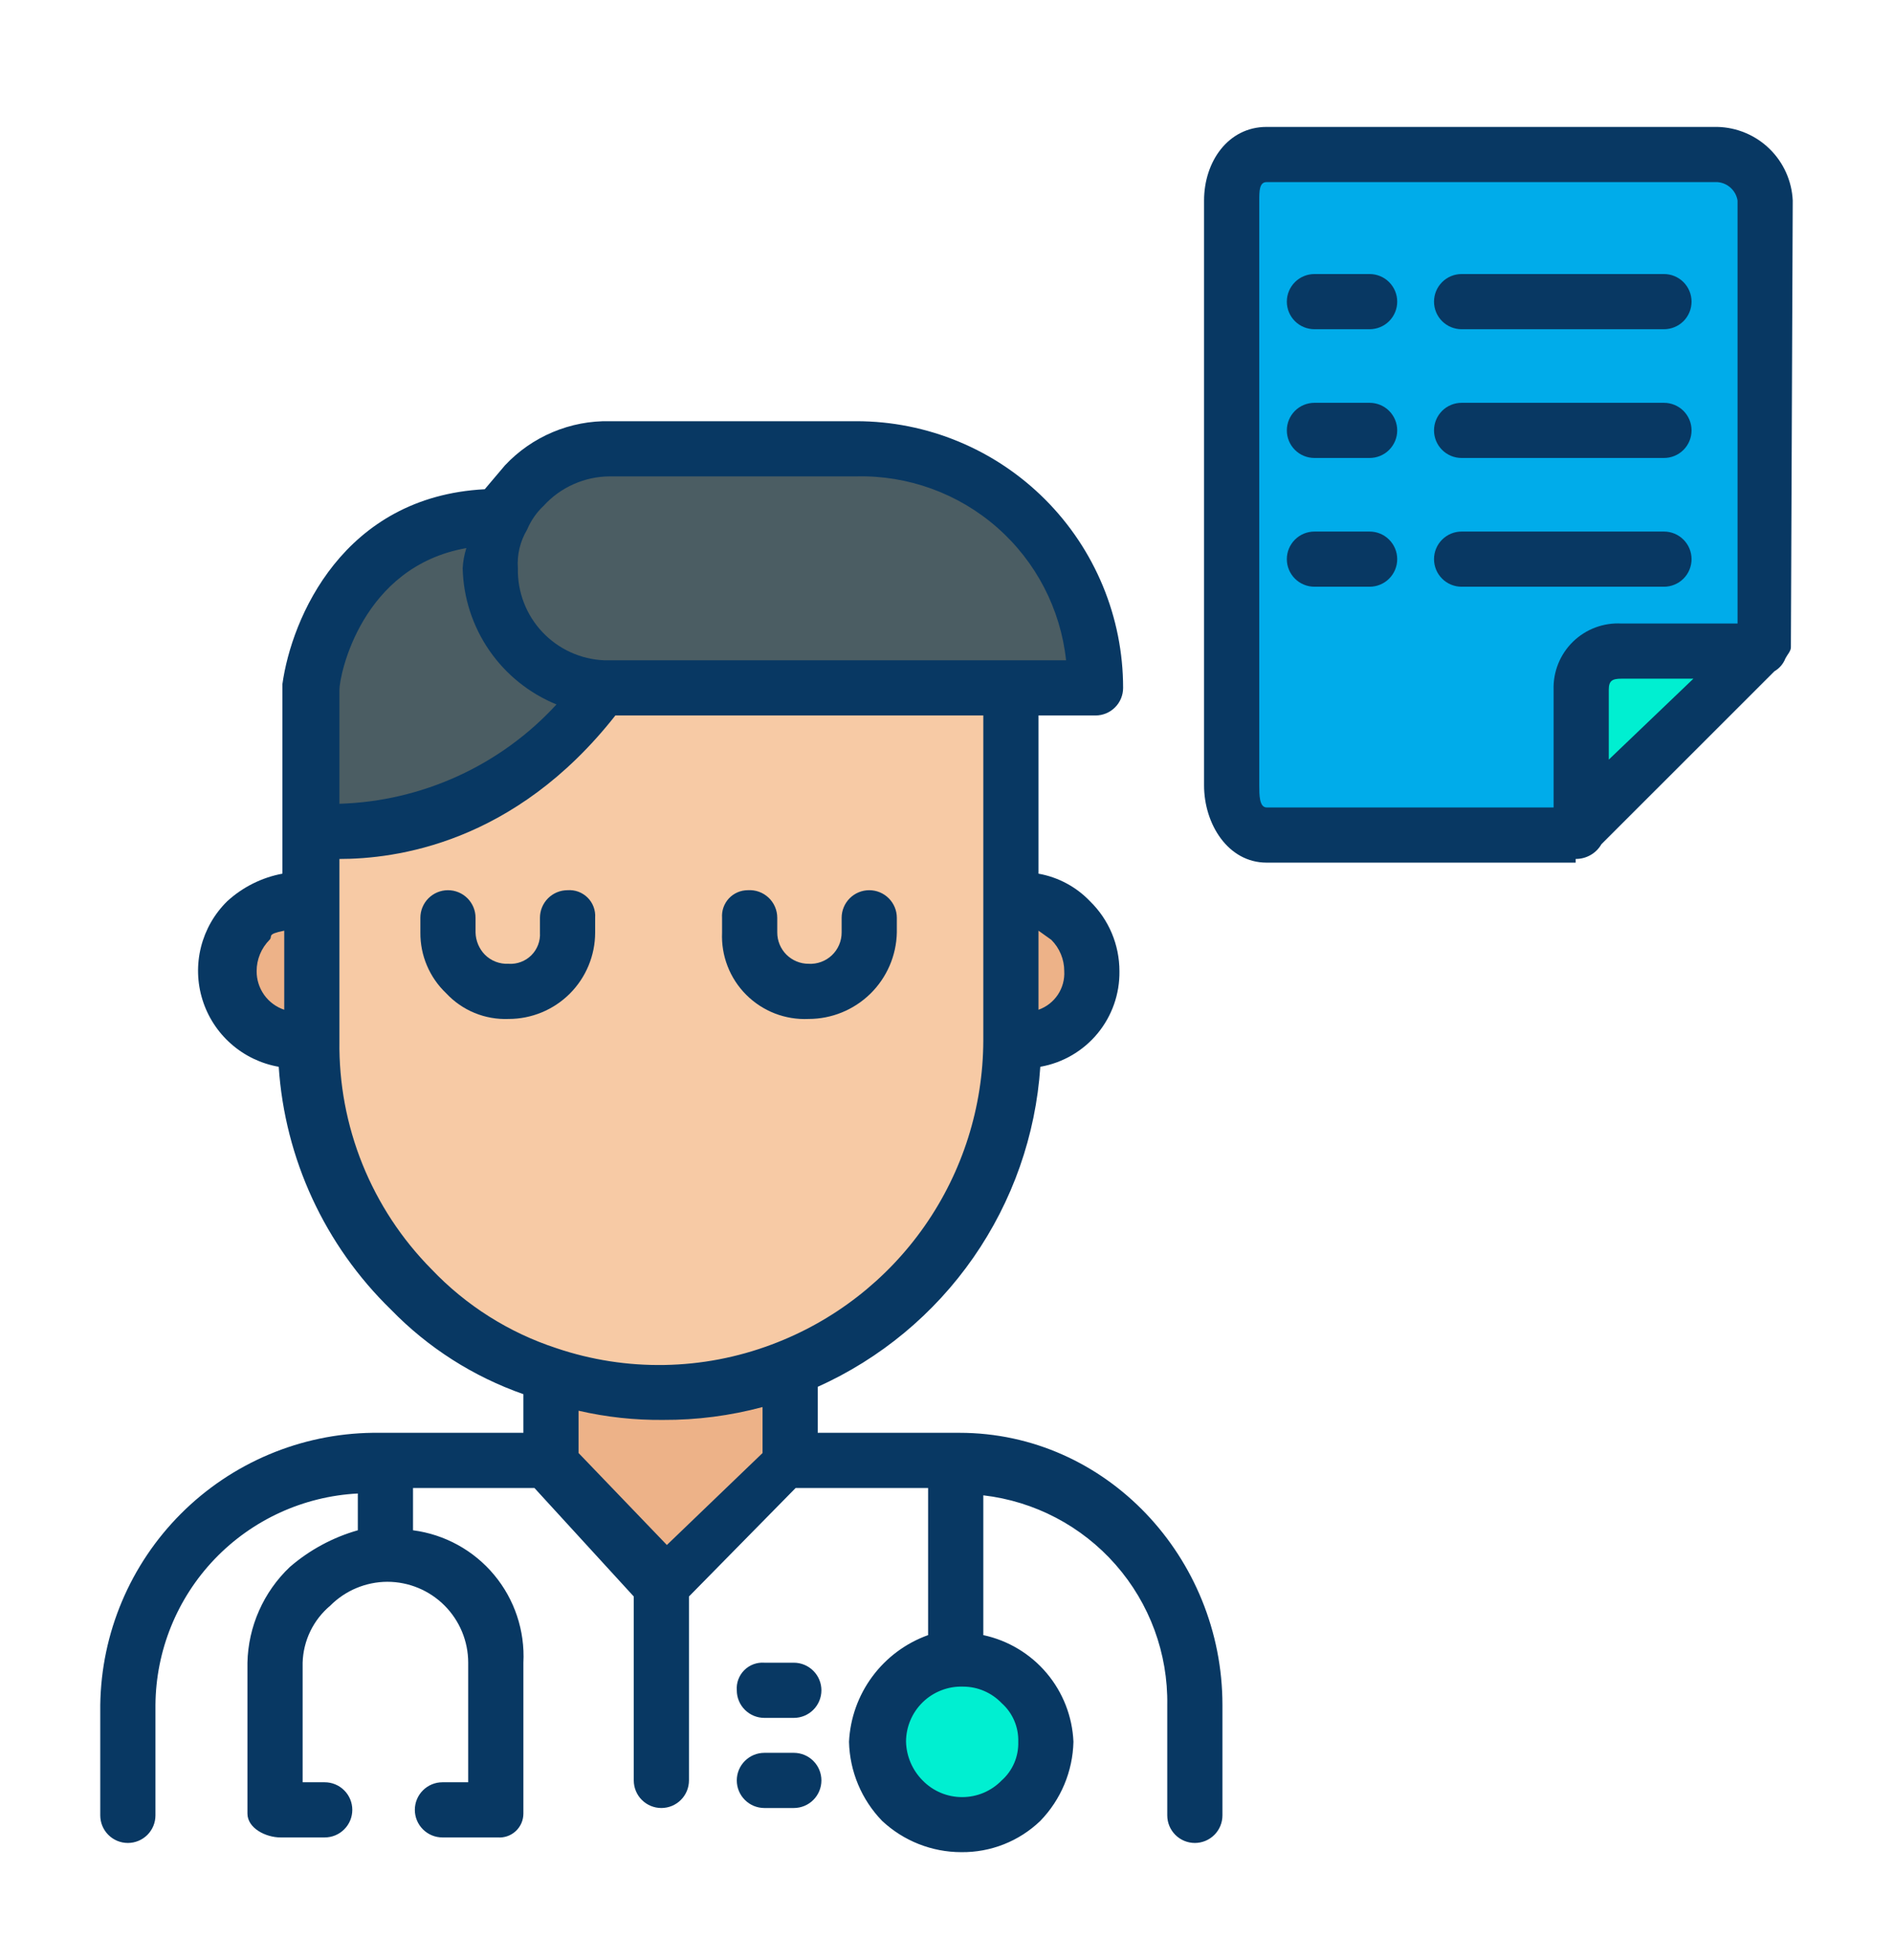 <?xml version="1.0" encoding="UTF-8"?> <svg xmlns="http://www.w3.org/2000/svg" width="84" height="87" viewBox="0 0 84 87" fill="none"><g filter="url(#filter0_d_168_18329)"><path d="M78.082 4.898V24.653H71.959C71.439 24.653 70.941 24.86 70.574 25.227C70.206 25.594 70 26.093 70 26.612V32.816H56.204C55.95 32.817 55.699 32.765 55.466 32.666C55.233 32.567 55.022 32.421 54.847 32.238C54.671 32.055 54.535 31.838 54.445 31.601C54.356 31.363 54.316 31.11 54.327 30.857V4.898C54.327 4.4 54.524 3.922 54.876 3.57C55.228 3.218 55.706 3.02 56.204 3.02H76.204C76.702 3.02 77.18 3.218 77.532 3.57C77.884 3.922 78.082 4.4 78.082 4.898Z" fill="#00ACEA"></path><path d="M78.082 24.653L70 32.653V26.612C70 26.093 70.206 25.594 70.574 25.227C70.941 24.86 71.44 24.653 71.959 24.653H78.082Z" fill="#00EFD1"></path><path d="M48.612 26.531H26.735C25.385 26.447 24.117 25.852 23.192 24.866C22.266 23.879 21.752 22.577 21.755 21.224C21.752 20.436 21.919 19.657 22.245 18.939C22.473 18.37 22.837 17.865 23.306 17.469C23.794 16.969 24.378 16.574 25.024 16.307C25.669 16.041 26.363 15.908 27.061 15.918H38C40.814 15.918 43.514 17.036 45.504 19.027C47.494 21.017 48.612 23.716 48.612 26.531Z" fill="#4B5D63"></path><path d="M47.469 36.816C48.084 37.419 48.437 38.241 48.449 39.102C48.428 39.932 48.083 40.721 47.488 41.301C46.893 41.88 46.096 42.204 45.265 42.204H44.857V35.918H45.265C45.674 35.911 46.08 35.987 46.459 36.141C46.838 36.295 47.182 36.525 47.469 36.816Z" fill="#EDB288"></path><path d="M45.347 70.694C46.026 71.394 46.407 72.331 46.408 73.306C46.416 73.791 46.327 74.272 46.144 74.721C45.962 75.17 45.691 75.577 45.347 75.918C44.638 76.584 43.707 76.962 42.734 76.98C41.76 76.98 40.826 76.593 40.137 75.904C39.448 75.215 39.061 74.28 39.061 73.306C39.061 72.332 39.448 71.397 40.137 70.709C40.826 70.02 41.76 69.633 42.734 69.633C43.707 69.65 44.638 70.028 45.347 70.694Z" fill="#00EFD1"></path><path d="M44.857 35.918V42.204C44.848 45.378 43.875 48.475 42.068 51.084C40.26 53.693 37.703 55.692 34.735 56.816C32.986 57.471 31.133 57.803 29.265 57.796C27.57 57.823 25.884 57.547 24.286 56.98C21.968 56.247 19.866 54.958 18.163 53.224C16.7 51.789 15.542 50.073 14.756 48.179C13.971 46.286 13.575 44.254 13.592 42.204V32.816C13.592 32.816 21.102 34.041 26.735 26.531H44.857V35.918Z" fill="#F7CAA5"></path><path d="M34.816 60.898L29.347 66.286L24.204 60.898V56.98C25.802 57.547 27.488 57.823 29.184 57.796C31.051 57.803 32.904 57.471 34.653 56.816V60.898H34.816Z" fill="#EDB288"></path><path d="M26.735 26.531C21.102 34.041 13.592 32.816 13.592 32.816V26.531C13.592 26.531 14.653 18.857 22.245 18.939C21.919 19.657 21.752 20.436 21.755 21.224C21.753 22.577 22.267 23.879 23.192 24.866C24.117 25.852 25.385 26.447 26.735 26.531Z" fill="#4B5D63"></path><path d="M13.592 35.918V42.204H13.184C12.77 42.215 12.357 42.143 11.972 41.992C11.586 41.841 11.234 41.614 10.937 41.325C10.64 41.036 10.405 40.69 10.244 40.308C10.083 39.926 10 39.516 10 39.102C10.012 38.241 10.364 37.419 10.98 36.816C11.261 36.517 11.603 36.282 11.984 36.127C12.364 35.972 12.773 35.901 13.184 35.918H13.592Z" fill="#EDB288"></path><path d="M79.551 4.898C79.51 4.031 79.142 3.212 78.521 2.606C77.9 2 77.072 1.652 76.204 1.633H56.204C54.49 1.633 53.429 3.184 53.429 4.898V30.857C53.429 32.571 54.49 34.286 56.204 34.286H69.918V34.123C70.15 34.124 70.377 34.065 70.578 33.95C70.779 33.836 70.946 33.67 71.061 33.469L78.735 25.796C78.958 25.666 79.131 25.465 79.225 25.224C79.306 25.061 79.469 24.898 79.469 24.735L79.551 4.898ZM55.878 30.857V4.898C55.878 4.49 55.878 4.082 56.204 4.082H76.204C76.424 4.097 76.632 4.186 76.795 4.334C76.958 4.482 77.066 4.681 77.102 4.898V23.674H71.959C71.564 23.651 71.168 23.71 70.796 23.849C70.425 23.987 70.086 24.202 69.802 24.478C69.518 24.755 69.295 25.087 69.146 25.454C68.998 25.822 68.927 26.216 68.939 26.612V31.837H56.204C55.878 31.837 55.878 31.265 55.878 30.857ZM75.143 26.122L71.388 29.714V26.612C71.388 26.204 71.551 26.122 71.959 26.122H75.143Z" fill="#083863"></path><path d="M60.776 22.041H58.327C58.002 22.041 57.69 21.912 57.461 21.682C57.231 21.453 57.102 21.141 57.102 20.816C57.102 20.492 57.231 20.18 57.461 19.951C57.69 19.721 58.002 19.592 58.327 19.592H60.776C61.1 19.592 61.412 19.721 61.641 19.951C61.871 20.18 62 20.492 62 20.816C62 21.141 61.871 21.453 61.641 21.682C61.412 21.912 61.1 22.041 60.776 22.041Z" fill="#083863"></path><path d="M73.837 22.041H64.857C64.532 22.041 64.221 21.912 63.992 21.682C63.762 21.453 63.633 21.141 63.633 20.816C63.633 20.492 63.762 20.18 63.992 19.951C64.221 19.721 64.532 19.592 64.857 19.592H73.837C74.162 19.592 74.473 19.721 74.703 19.951C74.932 20.18 75.061 20.492 75.061 20.816C75.061 21.141 74.932 21.453 74.703 21.682C74.473 21.912 74.162 22.041 73.837 22.041Z" fill="#083863"></path><path d="M60.776 16.326H58.327C58.002 16.326 57.69 16.198 57.461 15.968C57.231 15.738 57.102 15.427 57.102 15.102C57.102 14.777 57.231 14.466 57.461 14.236C57.69 14.007 58.002 13.878 58.327 13.878H60.776C61.1 13.878 61.412 14.007 61.641 14.236C61.871 14.466 62 14.777 62 15.102C62 15.427 61.871 15.738 61.641 15.968C61.412 16.198 61.1 16.326 60.776 16.326Z" fill="#083863"></path><path d="M73.837 16.326H64.857C64.532 16.326 64.221 16.198 63.992 15.968C63.762 15.738 63.633 15.427 63.633 15.102C63.633 14.777 63.762 14.466 63.992 14.236C64.221 14.007 64.532 13.878 64.857 13.878H73.837C74.162 13.878 74.473 14.007 74.703 14.236C74.932 14.466 75.061 14.777 75.061 15.102C75.061 15.427 74.932 15.738 74.703 15.968C74.473 16.198 74.162 16.326 73.837 16.326Z" fill="#083863"></path><path d="M60.776 10.612H58.327C58.002 10.612 57.69 10.483 57.461 10.254C57.231 10.024 57.102 9.713 57.102 9.388C57.102 9.063 57.231 8.752 57.461 8.522C57.69 8.292 58.002 8.163 58.327 8.163H60.776C61.1 8.163 61.412 8.292 61.641 8.522C61.871 8.752 62 9.063 62 9.388C62 9.713 61.871 10.024 61.641 10.254C61.412 10.483 61.1 10.612 60.776 10.612Z" fill="#083863"></path><path d="M73.837 10.612H64.857C64.532 10.612 64.221 10.483 63.992 10.254C63.762 10.024 63.633 9.713 63.633 9.388C63.633 9.063 63.762 8.752 63.992 8.522C64.221 8.292 64.532 8.163 64.857 8.163H73.837C74.162 8.163 74.473 8.292 74.703 8.522C74.932 8.752 75.061 9.063 75.061 9.388C75.061 9.713 74.932 10.024 74.703 10.254C74.473 10.483 74.162 10.612 73.837 10.612Z" fill="#083863"></path><path d="M35.225 72.245H33.919C33.594 72.245 33.282 72.116 33.053 71.886C32.823 71.657 32.694 71.345 32.694 71.02C32.682 70.856 32.705 70.692 32.762 70.538C32.82 70.384 32.909 70.244 33.026 70.127C33.142 70.011 33.282 69.921 33.436 69.864C33.59 69.807 33.755 69.784 33.919 69.796H35.225C35.549 69.796 35.861 69.925 36.09 70.155C36.32 70.384 36.449 70.696 36.449 71.02C36.449 71.345 36.32 71.657 36.09 71.886C35.861 72.116 35.549 72.245 35.225 72.245Z" fill="#083863"></path><path d="M35.225 76.245H33.919C33.594 76.245 33.283 76.116 33.053 75.886C32.823 75.657 32.694 75.345 32.694 75.02C32.694 74.696 32.823 74.384 33.053 74.155C33.283 73.925 33.594 73.796 33.919 73.796H35.225C35.55 73.796 35.861 73.925 36.091 74.155C36.32 74.384 36.449 74.696 36.449 75.02C36.449 75.345 36.32 75.657 36.091 75.886C35.861 76.116 35.55 76.245 35.225 76.245Z" fill="#083863"></path><path d="M22.572 41.224C22.054 41.245 21.538 41.154 21.059 40.957C20.58 40.76 20.149 40.461 19.796 40.082C19.431 39.735 19.142 39.317 18.945 38.853C18.748 38.39 18.649 37.891 18.654 37.388V36.735C18.654 36.41 18.782 36.099 19.012 35.869C19.242 35.639 19.553 35.51 19.878 35.51C20.203 35.51 20.514 35.639 20.744 35.869C20.973 36.099 21.102 36.41 21.102 36.735V37.388C21.112 37.754 21.257 38.103 21.511 38.367C21.649 38.507 21.815 38.615 21.997 38.685C22.18 38.755 22.376 38.786 22.572 38.776C22.757 38.788 22.943 38.76 23.117 38.694C23.291 38.629 23.448 38.527 23.58 38.396C23.711 38.264 23.813 38.106 23.878 37.933C23.944 37.759 23.972 37.573 23.96 37.388V36.735C23.96 36.41 24.089 36.099 24.318 35.869C24.548 35.639 24.859 35.51 25.184 35.51C25.348 35.498 25.513 35.521 25.667 35.578C25.821 35.636 25.961 35.726 26.077 35.842C26.193 35.958 26.283 36.098 26.34 36.252C26.397 36.406 26.421 36.571 26.409 36.735V37.388C26.409 38.405 26.004 39.381 25.285 40.101C24.565 40.82 23.589 41.224 22.572 41.224Z" fill="#083863"></path><path d="M35.878 41.224C35.368 41.248 34.858 41.164 34.382 40.98C33.906 40.795 33.474 40.513 33.113 40.152C32.752 39.791 32.47 39.359 32.286 38.883C32.101 38.407 32.018 37.898 32.041 37.388V36.735C32.03 36.578 32.051 36.42 32.103 36.272C32.156 36.124 32.238 35.988 32.345 35.873C32.453 35.758 32.582 35.667 32.727 35.604C32.871 35.542 33.027 35.51 33.184 35.51C33.351 35.499 33.519 35.522 33.678 35.579C33.836 35.635 33.98 35.724 34.103 35.839C34.225 35.953 34.323 36.092 34.389 36.246C34.456 36.401 34.49 36.567 34.49 36.735V37.388C34.49 37.756 34.636 38.109 34.896 38.369C35.157 38.629 35.51 38.776 35.878 38.776C36.067 38.787 36.256 38.759 36.434 38.694C36.612 38.63 36.775 38.529 36.912 38.399C37.05 38.269 37.159 38.112 37.234 37.938C37.309 37.764 37.347 37.577 37.347 37.388V36.735C37.347 36.41 37.476 36.099 37.706 35.869C37.935 35.639 38.247 35.51 38.572 35.51C38.896 35.51 39.208 35.639 39.437 35.869C39.667 36.099 39.796 36.41 39.796 36.735V37.388C39.775 38.413 39.352 39.389 38.62 40.106C37.887 40.823 36.903 41.225 35.878 41.224Z" fill="#083863"></path><path d="M42.572 59.592H36.286V57.551C39.065 56.301 41.452 54.319 43.191 51.817C44.931 49.315 45.959 46.387 46.163 43.347C47.158 43.172 48.057 42.649 48.701 41.871C49.344 41.093 49.689 40.111 49.674 39.102C49.674 38.524 49.559 37.952 49.335 37.419C49.11 36.886 48.782 36.404 48.368 36C47.755 35.359 46.955 34.93 46.082 34.776V27.755H48.612C48.937 27.755 49.249 27.626 49.478 27.396C49.708 27.167 49.837 26.855 49.837 26.531C49.837 23.391 48.59 20.381 46.37 18.161C44.15 15.941 41.139 14.694 38 14.694H27.061C26.192 14.676 25.328 14.841 24.527 15.179C23.725 15.516 23.003 16.019 22.408 16.653L21.51 17.714C15.225 18.041 12.939 23.429 12.531 26.367V34.776C11.616 34.947 10.768 35.371 10.082 36C9.515 36.557 9.113 37.26 8.919 38.031C8.725 38.802 8.747 39.612 8.984 40.371C9.22 41.13 9.661 41.809 10.258 42.334C10.854 42.859 11.585 43.21 12.368 43.347C12.64 47.431 14.414 51.269 17.347 54.123C18.988 55.813 21.001 57.099 23.225 57.878V59.592H16.531C13.34 59.634 10.291 60.921 8.035 63.177C5.778 65.434 4.491 68.482 4.449 71.674V76.571C4.449 76.896 4.578 77.208 4.808 77.437C5.037 77.667 5.349 77.796 5.674 77.796C5.998 77.796 6.31 77.667 6.54 77.437C6.769 77.208 6.898 76.896 6.898 76.571V71.674C6.916 69.259 7.855 66.942 9.524 65.197C11.194 63.452 13.466 62.411 15.878 62.286V63.918C14.764 64.235 13.733 64.793 12.857 65.551C12.28 66.1 11.817 66.757 11.495 67.486C11.172 68.215 10.997 68.999 10.98 69.796V76.49C10.98 77.143 11.796 77.551 12.449 77.551H14.408C14.733 77.551 15.045 77.422 15.274 77.192C15.504 76.963 15.633 76.651 15.633 76.326C15.633 76.002 15.504 75.69 15.274 75.461C15.045 75.231 14.733 75.102 14.408 75.102H13.429V69.796C13.443 69.311 13.559 68.836 13.77 68.399C13.981 67.963 14.282 67.577 14.653 67.265C15.323 66.591 16.233 66.209 17.184 66.204C18.137 66.204 19.05 66.582 19.724 67.256C20.397 67.93 20.776 68.843 20.776 69.796V75.102H19.633C19.308 75.102 18.997 75.231 18.767 75.461C18.537 75.69 18.408 76.002 18.408 76.326C18.408 76.651 18.537 76.963 18.767 77.192C18.997 77.422 19.308 77.551 19.633 77.551H22.082C22.228 77.562 22.375 77.543 22.513 77.495C22.651 77.447 22.778 77.37 22.886 77.271C22.993 77.171 23.078 77.05 23.137 76.916C23.195 76.781 23.225 76.636 23.225 76.49V69.796C23.298 68.379 22.835 66.987 21.927 65.898C21.019 64.808 19.733 64.102 18.327 63.918V62.041H23.715L28.123 66.857V75.02C28.123 75.345 28.252 75.657 28.481 75.886C28.711 76.116 29.022 76.245 29.347 76.245C29.672 76.245 29.983 76.116 30.213 75.886C30.443 75.657 30.572 75.345 30.572 75.02V66.857L35.306 62.041H41.184V68.571C40.196 68.925 39.336 69.564 38.711 70.407C38.086 71.249 37.725 72.258 37.674 73.306C37.705 74.619 38.229 75.873 39.143 76.816C40.095 77.707 41.35 78.203 42.653 78.204C43.96 78.22 45.221 77.722 46.163 76.816C47.077 75.873 47.602 74.619 47.633 73.306C47.585 72.185 47.166 71.112 46.442 70.255C45.718 69.398 44.73 68.806 43.633 68.571V62.367C45.905 62.63 47.999 63.728 49.507 65.448C51.016 67.167 51.832 69.386 51.796 71.674V76.571C51.796 76.896 51.925 77.208 52.155 77.437C52.384 77.667 52.696 77.796 53.021 77.796C53.345 77.796 53.657 77.667 53.886 77.437C54.116 77.208 54.245 76.896 54.245 76.571V71.674C54.245 65.143 49.102 59.592 42.572 59.592ZM29.592 64.571L25.674 60.49V58.612C26.905 58.896 28.165 59.033 29.429 59.02C30.917 59.027 32.4 58.835 33.837 58.449V60.49L29.592 64.571ZM46.653 37.714C46.835 37.897 46.979 38.113 47.077 38.351C47.175 38.589 47.225 38.844 47.225 39.102C47.246 39.473 47.146 39.841 46.94 40.15C46.733 40.459 46.432 40.693 46.082 40.816V37.306L46.653 37.714ZM27.061 17.143H38C40.292 17.089 42.521 17.898 44.245 19.41C45.969 20.922 47.061 23.026 47.306 25.306H26.817C25.77 25.264 24.782 24.812 24.064 24.049C23.347 23.286 22.958 22.272 22.98 21.224C22.937 20.625 23.08 20.026 23.388 19.51C23.556 19.109 23.806 18.747 24.123 18.449C24.495 18.04 24.949 17.712 25.455 17.488C25.961 17.263 26.508 17.145 27.061 17.143ZM20.694 20.326C20.601 20.617 20.546 20.919 20.531 21.224C20.561 22.527 20.972 23.793 21.711 24.866C22.451 25.939 23.488 26.773 24.694 27.265C23.464 28.606 21.978 29.686 20.323 30.443C18.669 31.2 16.88 31.619 15.062 31.674V26.612C15.062 25.959 16.041 21.143 20.694 20.326ZM11.388 39.102C11.387 38.844 11.438 38.589 11.536 38.351C11.634 38.113 11.778 37.897 11.959 37.714C12.123 37.551 11.796 37.469 12.613 37.306V40.816C12.254 40.696 11.942 40.465 11.723 40.158C11.503 39.85 11.386 39.48 11.388 39.102ZM15.062 42.204V34.123C17.51 34.123 22.817 33.469 27.306 27.755H43.633V42.204C43.62 45.137 42.715 47.996 41.038 50.402C39.361 52.808 36.992 54.646 34.245 55.673C31.176 56.829 27.801 56.887 24.694 55.837C22.581 55.146 20.673 53.939 19.143 52.327C17.825 50.994 16.786 49.413 16.085 47.676C15.384 45.938 15.036 44.078 15.062 42.204ZM45.184 73.306C45.194 73.628 45.134 73.949 45.007 74.245C44.88 74.541 44.69 74.806 44.449 75.02C44.221 75.255 43.948 75.441 43.647 75.569C43.345 75.696 43.021 75.761 42.694 75.761C42.367 75.761 42.043 75.696 41.742 75.569C41.44 75.441 41.167 75.255 40.939 75.02C40.485 74.563 40.222 73.95 40.204 73.306C40.204 72.978 40.27 72.652 40.398 72.35C40.526 72.047 40.714 71.773 40.95 71.545C41.186 71.316 41.466 71.138 41.773 71.02C42.079 70.901 42.407 70.846 42.735 70.857C43.056 70.857 43.373 70.922 43.667 71.049C43.962 71.175 44.228 71.36 44.449 71.592C44.69 71.806 44.88 72.071 45.007 72.368C45.134 72.664 45.194 72.984 45.184 73.306Z" fill="#083863"></path></g><defs><filter id="filter0_d_168_18329" x="-2" y="0" width="88" height="88" filterUnits="userSpaceOnUse" color-interpolation-filters="sRGB"><feFlood flood-opacity="0" result="BackgroundImageFix"></feFlood><feColorMatrix in="SourceAlpha" type="matrix" values="0 0 0 0 0 0 0 0 0 0 0 0 0 0 0 0 0 0 127 0" result="hardAlpha"></feColorMatrix><feOffset dy="4"></feOffset><feGaussianBlur stdDeviation="2"></feGaussianBlur><feComposite in2="hardAlpha" operator="out"></feComposite><feColorMatrix type="matrix" values="0 0 0 0 0 0 0 0 0 0 0 0 0 0 0 0 0 0 0.25 0"></feColorMatrix><feBlend mode="normal" in2="BackgroundImageFix" result="effect1_dropShadow_168_18329"></feBlend><feBlend mode="normal" in="SourceGraphic" in2="effect1_dropShadow_168_18329" result="shape"></feBlend></filter></defs></svg> 